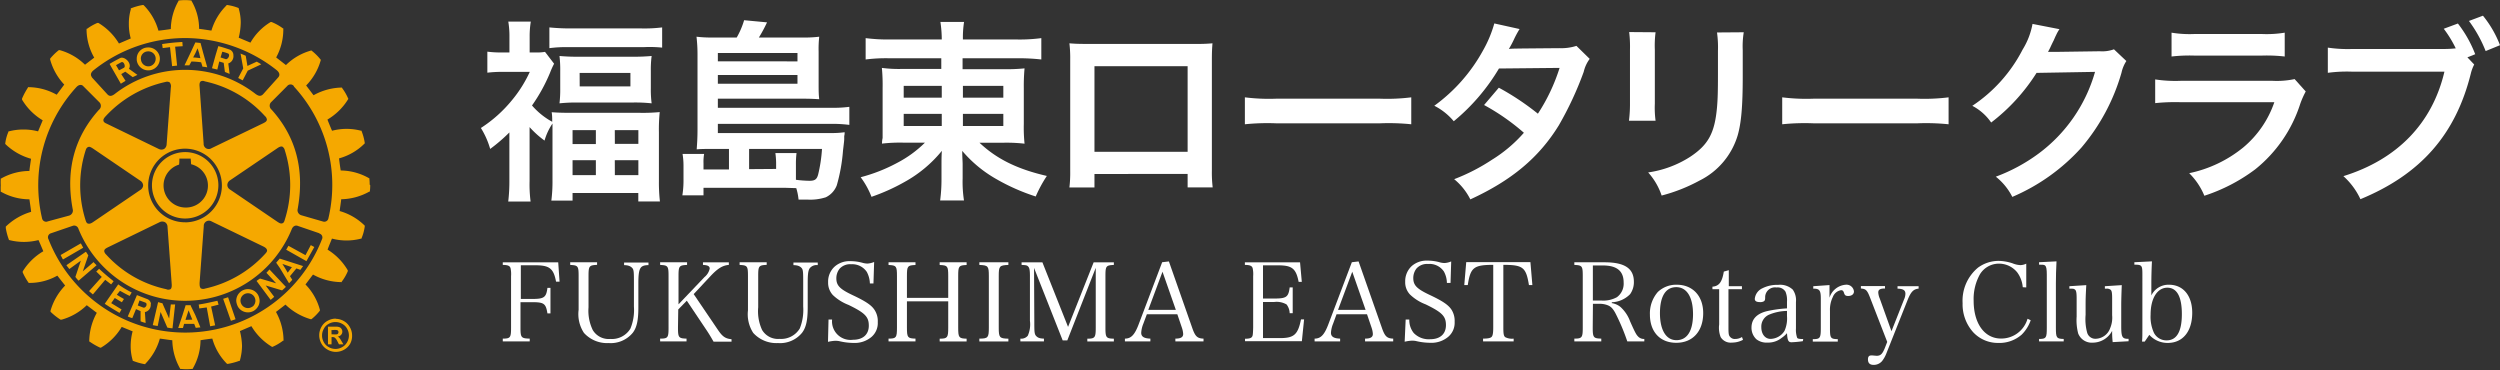 <svg xmlns="http://www.w3.org/2000/svg" viewBox="0 0 371.14 55"><rect x="0" y="0" width="371.14" height="55" fill="#333333" stroke="none"/><defs><style>.cls-1{fill:#fff;}.cls-2{fill:#f5a800;}</style></defs><g id="レイヤー_2" data-name="レイヤー 2"><g id="レイヤー_1-2" data-name="レイヤー 1"><path class="cls-1" d="M75.62,19.66a24.37,24.37,0,0,1-2.85,2.45A12.14,12.14,0,0,0,71.39,19,19.75,19.75,0,0,0,76,14.88a18.81,18.81,0,0,0,2.65-4.21h-4a18.49,18.49,0,0,0-2.3.12V7.67a15.68,15.68,0,0,0,2.16.12h1.12V5.43a13.07,13.07,0,0,0-.17-2.22h3.34a13.45,13.45,0,0,0-.17,2.24V7.79h.87a7.25,7.25,0,0,0,1.41-.09l1.35,1.76a12.08,12.08,0,0,0-.6,1.33,25,25,0,0,1-2.68,4.87,10.76,10.76,0,0,0,3,2.42c0-.61,0-.87-.08-1.42.77.06,1.58.09,2.91.09H95a26.47,26.47,0,0,0,2.94-.11,25.27,25.27,0,0,0-.12,3v7.27a24.79,24.79,0,0,0,.15,3H94.76V28.65H85v1.13H81.85a21.73,21.73,0,0,0,.17-3V19.63c0-.46,0-.72,0-1.29a8.81,8.81,0,0,0-1.18,2.53,14,14,0,0,1-2.22-2v8a19.92,19.92,0,0,0,.15,3.05H75.45a25.37,25.37,0,0,0,.17-3.11ZM81.56,4.07a31.16,31.16,0,0,0,3.14.15H95.22a21.27,21.27,0,0,0,3.08-.15v3A17.74,17.74,0,0,0,95.54,7H84.33a18.35,18.35,0,0,0-2.77.15Zm1.61,6.46a17.33,17.33,0,0,0-.11-2.22,27.5,27.5,0,0,0,2.79.11H94a27.35,27.35,0,0,0,2.74-.11,15.31,15.31,0,0,0-.12,2.19v2.59a15.68,15.68,0,0,0,.12,2.25,22.92,22.92,0,0,0-2.8-.12H85.85a24.35,24.35,0,0,0-2.79.12,17.13,17.13,0,0,0,.11-2.19ZM85,21.39h3.46V19.32H85ZM85,26h3.46V23.78H85Zm1.06-13.17h7.53v-2H86.05Zm5.22,8.53h3.49V19.32H91.27Zm0,4.64h3.49V23.78H91.27Z"/><path class="cls-1" d="M108.22,22.11h-2.48c-1.07,0-1.56,0-2.31.06.06-.87.12-1.64.12-3V8.05a22.66,22.66,0,0,0-.15-2.6,18.57,18.57,0,0,0,2.48.12h3.49A11.92,11.92,0,0,0,110.47,3l3.4.32a21.13,21.13,0,0,1-1.21,2.25h6.48a18,18,0,0,0,2.48-.12,15.9,15.9,0,0,0-.09,2.22v4.76c0,.92,0,1.58.09,2.3-.81-.05-1.53-.08-2.42-.08H106.57V16h16.81a18,18,0,0,0,2.71-.14v2.68a19.43,19.43,0,0,0-2.77-.15H106.57v1.36h16.66a13.6,13.6,0,0,0,2.16-.12c0,.26,0,.29-.06.58,0,.06,0,.2,0,.38s0,.28-.18,1.75a25.65,25.65,0,0,1-.92,5.16,3.25,3.25,0,0,1-1.64,1.79,7.58,7.58,0,0,1-2.74.34c-.26,0-.63,0-1.3,0a8.49,8.49,0,0,0-.34-1.7l-1.64-.05c-.35,0-.67,0-1.27,0H104.44v1.12H101.3a14,14,0,0,0,.17-2.39v-2a10.82,10.82,0,0,0-.14-1.76h3.2a6.92,6.92,0,0,0-.09,1.42v.89h3.78Zm10.17-13V7.87H106.57V9.11Zm-11.82,3.32h11.82v-1.3H106.57Zm8.65,12.65v-.92a12.25,12.25,0,0,0-.11-1.44h3.14a13.17,13.17,0,0,0-.09,1.75v2.22a16.78,16.78,0,0,0,2,.15c.8,0,1.09-.2,1.29-.9a21.59,21.59,0,0,0,.58-3.83H111.21v3Z"/><path class="cls-1" d="M132,8.65a23.75,23.75,0,0,0-3.49.18V5.66a26.08,26.08,0,0,0,3.69.2h7.61a17.53,17.53,0,0,0-.2-2.6h3.51a14.8,14.8,0,0,0-.17,2.6h7.87a24.67,24.67,0,0,0,3.77-.2V8.83A29.54,29.54,0,0,0,151,8.65H142.9v1.62h6a26.77,26.77,0,0,0,3.2-.12,28.7,28.7,0,0,0-.11,2.91v5.33a23.71,23.71,0,0,0,.11,2.94,23.68,23.68,0,0,0-3.23-.14h-3.46c2.57,2.42,5.62,3.92,10,4.93a19.46,19.46,0,0,0-1.65,3.05,30.35,30.35,0,0,1-5.91-2.62,18.74,18.74,0,0,1-5-4.15c0,1,.06,1.5.06,2v2.07a18,18,0,0,0,.2,3.29h-3.54a23.83,23.83,0,0,0,.2-3.29V24.39c0-.35,0-1.41.06-2A18.88,18.88,0,0,1,134.31,27a29.1,29.1,0,0,1-4.93,2.22,12.21,12.21,0,0,0-1.61-2.91,24.49,24.49,0,0,0,5.42-2.13,17,17,0,0,0,4.12-3H134.2a22.92,22.92,0,0,0-3.26.14,3.53,3.53,0,0,1,.09-.83c0-.12,0-.12,0-2.11v-5.3a26.85,26.85,0,0,0-.11-3,19.42,19.42,0,0,0,3.14.15h5.68V8.65Zm2.16,4.1V14.5h5.65V12.75Zm0,4.15v1.81h5.65V16.9Zm8.79-2.4h6V12.75h-6Zm0,4.21h6V16.9h-6Z"/><path class="cls-1" d="M162.48,25.83v2h-3.72a18.66,18.66,0,0,0,.12-2.48V8.86a18.52,18.52,0,0,0-.12-2.43c.69.06,1.3.09,2.45.09h16.37A23.23,23.23,0,0,0,180,6.43c-.06.75-.09,1.33-.09,2.4V25.31a19.06,19.06,0,0,0,.12,2.51h-3.72v-2Zm13.83-16H162.48V22.54h13.83Z"/><path class="cls-1" d="M184.81,14.45a28.77,28.77,0,0,0,4.67.2h15.36a28.77,28.77,0,0,0,4.67-.2v4a32.56,32.56,0,0,0-4.7-.14h-15.3a32.56,32.56,0,0,0-4.7.14Z"/><path class="cls-1" d="M236,8.74a5.19,5.19,0,0,0-.89,1.93,49.66,49.66,0,0,1-3.69,7.93c-2.94,4.78-7,8.18-13.14,11a9.2,9.2,0,0,0-2.4-3,28.73,28.73,0,0,0,5.62-2.89,20.77,20.77,0,0,0,4.73-4,32.65,32.65,0,0,0-5.91-4.12l2.19-2.57a38.46,38.46,0,0,1,5.8,3.86,27.45,27.45,0,0,0,3.22-6.8l-9,.09A29.84,29.84,0,0,1,215.82,18a9.17,9.17,0,0,0-2.89-2.3,24.89,24.89,0,0,0,7.24-8.22,17.8,17.8,0,0,0,1.67-4l3.75.83a14.71,14.71,0,0,0-.87,1.62A15,15,0,0,1,224,7.27c.46-.06.46-.06,7.49-.12a7.38,7.38,0,0,0,2.54-.34Z"/><path class="cls-1" d="M245.78,4.79a15.43,15.43,0,0,0-.11,2.6v8a14.49,14.49,0,0,0,.11,2.53h-3.95a19.85,19.85,0,0,0,.15-2.59V7.36a17.59,17.59,0,0,0-.12-2.6Zm13.09,0a13.15,13.15,0,0,0-.15,2.68v3.89c0,4.5-.23,6.92-.75,8.73a11,11,0,0,1-5.67,6.72,24.75,24.75,0,0,1-5.62,2.22,9.75,9.75,0,0,0-2-3.43,15.63,15.63,0,0,0,6.22-2.31c2.71-1.79,3.66-3.54,4-7.35.11-1.24.14-2.5.14-4.81V7.56a15.83,15.83,0,0,0-.14-2.74Z"/><path class="cls-1" d="M264.58,14.45a28.77,28.77,0,0,0,4.67.2h15.36a28.77,28.77,0,0,0,4.67-.2v4a32.56,32.56,0,0,0-4.7-.14h-15.3a32.56,32.56,0,0,0-4.7.14Z"/><path class="cls-1" d="M315.67,9.06a5.18,5.18,0,0,0-.72,1.73A29.86,29.86,0,0,1,309,21.91a29.21,29.21,0,0,1-10.26,7.32,9,9,0,0,0-2.45-3,25.63,25.63,0,0,0,6.31-3.4,22.83,22.83,0,0,0,8.42-12.16l-8.68.15a28.19,28.19,0,0,1-6.74,7.37,7.71,7.71,0,0,0-2.8-2.48,22.14,22.14,0,0,0,7.47-8.35,11,11,0,0,0,1.47-3.81l4,.78a5.4,5.4,0,0,0-.5.89c-.08.15-.08.15-.37.81-.09.17-.09.17-.37.75a9.74,9.74,0,0,1-.46.92c.37,0,.83,0,1.38,0l6.31-.09a5.09,5.09,0,0,0,2.1-.29Z"/><path class="cls-1" d="M342.3,13.58a13,13,0,0,0-.81,1.82,20.42,20.42,0,0,1-6.69,9.74,25.83,25.83,0,0,1-7.55,3.92A10.07,10.07,0,0,0,325,25.71a18.74,18.74,0,0,0,8-3.8,15.09,15.09,0,0,0,4.64-6.74h-14a28.66,28.66,0,0,0-3.69.14V11.79a19.72,19.72,0,0,0,3.75.21H337.4a12.64,12.64,0,0,0,3.25-.26ZM322.38,4.85a16.65,16.65,0,0,0,3.37.2h10.06a16.59,16.59,0,0,0,3.37-.2V8.39a23,23,0,0,0-3.31-.14H325.7a23.2,23.2,0,0,0-3.32.14Z"/><path class="cls-1" d="M367.31,9.58a5.91,5.91,0,0,0-.49,1.29c-2.25,9.08-7.43,15-16.4,18.7a10.52,10.52,0,0,0-2.53-3.42c8-2.48,13.2-7.84,15-15.51H349.21a21.29,21.29,0,0,0-3.63.17V7.07a20.07,20.07,0,0,0,3.69.2H362.5a17,17,0,0,0,2.07-.09,16.73,16.73,0,0,0-1.78-2.91l2.1-.78a17.78,17.78,0,0,1,2.57,4.56l-1.16.46Zm1.7-2a19.52,19.52,0,0,0-2.48-4.47l2.08-.78a16,16,0,0,1,2.53,4.38Z"/><path class="cls-1" d="M77.27,48.62c0,1.49.09,1.62,1.37,1.65v.41h-4v-.41c1.14,0,1.23-.16,1.23-1.65V41a4.18,4.18,0,0,0-.08-1.2c-.11-.34-.4-.47-1.15-.47v-.39h8.23l.2,2.88-.52,0c-.37-2-1-2.44-3.13-2.44h-2.1v5H79c1.78,0,2.09-.23,2.27-1.64h.45v3.79h-.45c-.23-1.46-.5-1.67-2.27-1.67H77.27Z"/><path class="cls-1" d="M88.64,38.93v.39c-1.18.06-1.27.16-1.27,1.67v4.63A6.56,6.56,0,0,0,88,49a2.75,2.75,0,0,0,2.59,1.32,3.21,3.21,0,0,0,3-1.54,7.23,7.23,0,0,0,.52-3.26V42c0-1.46,0-1.93-.23-2.19s-.55-.44-1.23-.45v-.39h3.62v.39c-.64,0-1,.14-1.19.45s-.31.84-.31,2.19v3.6c0,1.91-.22,3-.82,3.79a4.24,4.24,0,0,1-3.58,1.54,4.64,4.64,0,0,1-3.68-1.51A5.07,5.07,0,0,1,85.9,46V41c0-1.51-.08-1.61-1.25-1.67v-.39Z"/><path class="cls-1" d="M100.65,48.62c0,1.49.1,1.62,1.27,1.65v.41H98v-.41c1.16,0,1.25-.14,1.25-1.65V41c0-1.51-.08-1.61-1.25-1.67v-.39h4v.39c-1.18.06-1.27.16-1.27,1.67v4.18l3.86-4.05a2.23,2.23,0,0,0,.77-1.25c0-.36-.28-.52-1-.55v-.39h3.84v.39c-.91.06-1.66.52-2.74,1.68l-2.48,2.65L106.6,49c.68,1,1.11,1.27,2,1.36v.36h-2.67c-.45-.79-.76-1.3-1.17-1.9l-2.8-4.18-1.27,1.3Z"/><path class="cls-1" d="M113.82,38.93v.39c-1.18.06-1.26.16-1.26,1.67v4.63a6.58,6.58,0,0,0,.58,3.37,2.75,2.75,0,0,0,2.59,1.32,3.24,3.24,0,0,0,3-1.54,7.4,7.4,0,0,0,.51-3.26V42c0-1.46,0-1.93-.22-2.19s-.55-.44-1.23-.45v-.39h3.61v.39a1.31,1.31,0,0,0-1.18.45c-.23.31-.31.84-.31,2.19v3.6c0,1.91-.23,3-.83,3.79a4.21,4.21,0,0,1-3.58,1.54,4.64,4.64,0,0,1-3.68-1.51,5.07,5.07,0,0,1-.78-3.34V41c0-1.51-.08-1.61-1.24-1.67v-.39Z"/><path class="cls-1" d="M123,47.44h.53a2.75,2.75,0,0,0,3.1,3c1.47,0,2.35-.77,2.35-2.1s-.6-1.9-3-3.07a7,7,0,0,1-2.33-1.46,2.67,2.67,0,0,1-.71-1.91,3,3,0,0,1,1-2.35,3.33,3.33,0,0,1,2.32-.78,6.81,6.81,0,0,1,1.91.28,3.1,3.1,0,0,0,.6.08,3,3,0,0,0,1-.24l-.1,3.19h-.53a3.9,3.9,0,0,0-.45-1.7,2.6,2.6,0,0,0-2.34-1.15,2.09,2.09,0,0,0-1.72.68,2.3,2.3,0,0,0-.47,1.41c0,1.07.52,1.6,2.45,2.51s2.79,1.49,3.24,2.21a3,3,0,0,1,.46,1.78,2.71,2.71,0,0,1-.93,2.2,3.85,3.85,0,0,1-2.64.89,9.3,9.3,0,0,1-2.17-.27,3.61,3.61,0,0,0-.54-.05,6.08,6.08,0,0,0-1.11.16Z"/><path class="cls-1" d="M134.64,48.62c0,1.49.1,1.62,1.27,1.65v.41h-4v-.41c1.15,0,1.25-.14,1.25-1.65V41c0-1.51-.09-1.61-1.25-1.66v-.4h4v.4c-1.19.05-1.27.15-1.27,1.66v3.22h6.13V41c0-1.51-.08-1.61-1.27-1.66v-.4h4v.4c-1.17.05-1.25.15-1.25,1.66v7.63c0,1.49.1,1.62,1.25,1.65v.41h-4v-.41c1.17,0,1.27-.16,1.27-1.65V44.73h-6.13Z"/><path class="cls-1" d="M145.39,50.27c1.31,0,1.41-.16,1.41-1.65V41c0-1.51-.1-1.61-1.41-1.67v-.39h4.31v.39c-1.33.06-1.43.16-1.43,1.67v7.63c0,1.49.11,1.62,1.43,1.65v.41h-4.31Z"/><path class="cls-1" d="M153.55,47.63c0,1.49,0,1.93.24,2.21s.54.42,1.19.43v.41h-3.5v-.41a1.24,1.24,0,0,0,1.1-.43,4.1,4.1,0,0,0,.32-2.21V41c0-.85-.06-1.2-.24-1.41s-.34-.23-1-.26v-.39h3.09l3.81,9.59,3.8-9.59h3v.39c-1.17.06-1.25.16-1.25,1.67v7.63c0,1.49.1,1.62,1.25,1.65v.41h-3.94v-.41c1.14,0,1.25-.17,1.25-1.65V39.76l-4.22,10.77h-.69l-4.25-10.76Z"/><path class="cls-1" d="M169.73,48.07a4.17,4.17,0,0,0-.31,1.33c0,.58.42.84,1.36.87v.41H167v-.41c.92,0,1.46-.56,2.07-2.2l3.46-9.14,1-.12,3.44,9.8c.45,1.32.76,1.63,1.7,1.66v.41h-4.18v-.41c.82,0,1.16-.22,1.16-.69a3.42,3.42,0,0,0-.19-.93l-.68-2h-4.52Zm2.85-7.73L170.47,46h4.09Z"/><path class="cls-1" d="M184.83,50.29c.55,0,.87-.08,1-.24s.18-.21.21-1.43V41a4.18,4.18,0,0,0-.08-1.2c-.11-.34-.41-.47-1.15-.47v-.39H193l.26,2.9-.47,0c-.39-2-1-2.45-3.06-2.45H187.5v4.93h1.67c1.8,0,2.11-.22,2.29-1.65h.45V46.5h-.45a2.24,2.24,0,0,0-.46-1.3,2.94,2.94,0,0,0-1.83-.37H187.5v5.36h2.56c2.05,0,2.63-.53,3.08-2.77l.46,0-.33,3.23h-8.44Z"/><path class="cls-1" d="M197.9,48.07a4.17,4.17,0,0,0-.31,1.33c0,.58.42.84,1.36.87v.41h-3.79v-.41c.92,0,1.46-.56,2.07-2.2l3.46-9.14,1-.12,3.44,9.8c.45,1.32.76,1.63,1.7,1.66v.41h-4.18v-.41c.82,0,1.16-.22,1.16-.69a3.42,3.42,0,0,0-.19-.93l-.68-2h-4.52Zm2.85-7.73L198.64,46h4.09Z"/><path class="cls-1" d="M208.68,47.44h.54a3.06,3.06,0,0,0,.66,2,3.1,3.1,0,0,0,2.43.92c1.48,0,2.35-.77,2.35-2.1s-.6-1.9-3-3.07a6.87,6.87,0,0,1-2.33-1.46,2.63,2.63,0,0,1-.72-1.91,3.06,3.06,0,0,1,1-2.35,3.36,3.36,0,0,1,2.32-.78,6.76,6.76,0,0,1,1.91.28,3.2,3.2,0,0,0,.6.08,3,3,0,0,0,1-.24l-.1,3.19h-.54a3.64,3.64,0,0,0-.45-1.7A2.57,2.57,0,0,0,212,39.19a2.09,2.09,0,0,0-1.72.68,2.3,2.3,0,0,0-.47,1.41c0,1.07.52,1.6,2.45,2.51s2.78,1.49,3.24,2.21a3.08,3.08,0,0,1,.45,1.78A2.73,2.73,0,0,1,215,50a3.86,3.86,0,0,1-2.65.89,9.35,9.35,0,0,1-2.17-.27,3.49,3.49,0,0,0-.53-.05,6.27,6.27,0,0,0-1.12.16Z"/><path class="cls-1" d="M223.18,48.62c0,1,.07,1.27.29,1.44a2.2,2.2,0,0,0,1.24.21v.41h-4.54v-.41c.7,0,1.08-.08,1.25-.24s.26-.5.26-1.41v-9.3c-2.91,0-3.38.4-3.78,3l-.52,0,.29-3.4h9.53l.29,3.4-.51,0c-.43-2.64-.88-3-3.8-3Z"/><path class="cls-1" d="M236.45,48.62c0,1.49.1,1.62,1.27,1.65v.41h-4v-.41c1.15,0,1.25-.16,1.25-1.65V41c0-1.51-.08-1.62-1.25-1.67v-.39h4.49c3,0,4.35.92,4.35,2.9a3.06,3.06,0,0,1-.56,1.83,4,4,0,0,1-2.72,1.2V45a2.68,2.68,0,0,1,1.3.58A5.37,5.37,0,0,1,242,47.71c.8,1.8.93,2,1.25,2.31a1.2,1.2,0,0,0,.86.3v.36h-2.53a30.73,30.73,0,0,0-1.77-4.2c-.38-.7-.69-1-1.18-1.18a3.27,3.27,0,0,0-1.15-.2h-1Zm1.35-4a4.17,4.17,0,0,0,2.24-.5,2.49,2.49,0,0,0,1-2.18c0-1.7-1-2.53-3.08-2.53h-1.49v5.21Z"/><path class="cls-1" d="M246.11,43.35a3.94,3.94,0,0,1,2.82-1.08c2.36,0,3.92,1.67,3.92,4.21,0,2.71-1.56,4.41-4,4.41s-3.91-1.67-3.91-4.18A4.85,4.85,0,0,1,246.11,43.35Zm2.77,7.15c1.59,0,2.46-1.38,2.46-3.87s-.91-4-2.49-4-2.42,1.38-2.42,3.86S247.32,50.5,248.88,50.5Z"/><path class="cls-1" d="M256.6,48.38c0,.95,0,1.38.22,1.6a.89.89,0,0,0,.79.34,1.89,1.89,0,0,0,1-.29l.15.42a3.44,3.44,0,0,1-1.64.41,1.75,1.75,0,0,1-1.67-.8,3.78,3.78,0,0,1-.23-1.88V42.93h-1v-.37c1-.08,1.44-.71,1.69-2.24l.74-.21c0,.7,0,1.32,0,2.38h1.95v.44H256.6Z"/><path class="cls-1" d="M267.64,50.65a15.11,15.11,0,0,1-1.67.16c-.48,0-.61-.26-.68-1.35a4,4,0,0,1-.79.7,3.2,3.2,0,0,1-2.11.7,2.45,2.45,0,0,1-1.65-.5,2.33,2.33,0,0,1-.72-1.72c0-1.28.81-2.11,2.39-2.47a19.35,19.35,0,0,1,2.88-.39v-1a3.31,3.31,0,0,0-.22-1.47,1.35,1.35,0,0,0-1.33-.63,1.46,1.46,0,0,0-1.69,1.49c0,.34-.05.45-.18.55a1,1,0,0,1-.56.13c-.56,0-.8-.15-.8-.49a1.92,1.92,0,0,1,1.1-1.55,4.89,4.89,0,0,1,2.37-.52,2.74,2.74,0,0,1,2.17.71,2.73,2.73,0,0,1,.47,1.83s0,0,0,1.64l0,1.54v.74a3.61,3.61,0,0,0,.18,1.4c.09.13.29.18.9.18Zm-2.35-4.49a7.14,7.14,0,0,0-2.72.58,1.92,1.92,0,0,0-1.09,1.85c0,1,.56,1.72,1.36,1.72a2.5,2.5,0,0,0,2.08-1.19,4.52,4.52,0,0,0,.37-2.2Z"/><path class="cls-1" d="M271.6,42.32c0,.81,0,1,0,1.36v.52A2.74,2.74,0,0,1,274,42.27a1.11,1.11,0,0,1,1.23,1c0,.41-.34.67-.86.67-.35,0-.5-.1-.6-.41s-.19-.45-.45-.45a1.58,1.58,0,0,0-1.22,1,4.26,4.26,0,0,0-.43,2.06v2.54c0,1.53.08,1.64,1.16,1.67v.36h-3.71v-.36c1.09,0,1.19-.16,1.19-1.67V44.31c0-1.22-.2-1.46-1.12-1.46v-.36Z"/><path class="cls-1" d="M282.66,44.47a2.15,2.15,0,0,0,.21-.86c0-.52-.32-.73-1.17-.76v-.36h3.13v.36c-.77.07-1.16.47-1.68,1.8l-3.1,7.8a4.51,4.51,0,0,1-.65,1.16,1.62,1.62,0,0,1-1.23.56c-.58,0-.86-.26-.86-.83,0-.37.15-.57.46-.57a1.15,1.15,0,0,1,.24,0l.58.05c.59,0,.86-.26,1.22-1.14l.36-.92-2.47-6.37c-.5-1.32-.66-1.49-1.44-1.56v-.36h3.58v.36c-.71,0-1,.16-1,.58a2.65,2.65,0,0,0,.23.93l1.73,4.83Z"/><path class="cls-1" d="M300.29,42.64a4.34,4.34,0,0,0-.81-2.19,3.48,3.48,0,0,0-2.71-1.31,3.3,3.3,0,0,0-2.83,1.57,7.51,7.51,0,0,0-.94,3.94c0,3.39,1.62,5.61,4.07,5.61A4.06,4.06,0,0,0,301,47.32l.47.22a5.51,5.51,0,0,1-1.33,2.13,5,5,0,0,1-3.49,1.24,5,5,0,0,1-3.72-1.59A6.2,6.2,0,0,1,291.36,45a6.37,6.37,0,0,1,2.29-5.27,5.18,5.18,0,0,1,3.06-1,6.88,6.88,0,0,1,2.06.36,3.55,3.55,0,0,0,1.2.27,2.16,2.16,0,0,0,.84-.22v3.53Z"/><path class="cls-1" d="M302.71,50.32c1.07,0,1.15-.16,1.15-1.67V40.76c0-.79-.07-1.18-.24-1.33s-.36-.13-.91-.14v-.36l2.59-.13c-.06,1.08-.09,2.38-.09,3.24v6.61c0,1.51.08,1.64,1.16,1.67v.36h-3.66Z"/><path class="cls-1" d="M313.64,50.79a13,13,0,0,1-.08-1.67,3.27,3.27,0,0,1-2.88,1.75,2.16,2.16,0,0,1-2.16-1.36,7.87,7.87,0,0,1-.23-2.51V44.33c0-.85-.06-1.19-.24-1.33s-.24-.13-.55-.15h-.29v-.36l2.51-.16c-.08,1.51-.1,1.9-.1,3v1.41a7.66,7.66,0,0,0,.23,2.64,1.26,1.26,0,0,0,1.31.91,2.35,2.35,0,0,0,2.11-1.58,4,4,0,0,0,.29-1.91V44.33c0-.86-.05-1.17-.24-1.32a.89.89,0,0,0-.55-.16h-.29v-.36l2.51-.16c-.05,1.22-.08,2.29-.08,3v3.06c0,1.62.14,1.91,1,1.91H316v.36Z"/><path class="cls-1" d="M318.4,50.71H318c.05-.63.05-.74.05-2.9V40.76c0-1.38-.07-1.46-1.19-1.47v-.36l2.61-.13c-.06,1.08-.09,2.4-.09,3.24v1.82A2.82,2.82,0,0,1,322,42.27c2.11,0,3.45,1.62,3.45,4.16,0,2.76-1.39,4.48-3.64,4.48a3.63,3.63,0,0,1-2.73-1.2Zm1.37-1.29a2.08,2.08,0,0,0,1.88,1.11c1.5,0,2.26-1.32,2.26-3.9s-.73-3.92-2.16-3.92-2.48,1.49-2.48,4A5.73,5.73,0,0,0,319.77,49.42Z"/><path class="cls-2" d="M15.62,41.54l-1.83,2.17-.57-.49,1.89-2.11c-.3-.28-.53-.53-.82-.79l.42-.42c.73.68,1.36,1.21,2.16,1.85l-.37.47-.88-.68M12,36.13,9,37.86c.11.21.22.46.35.66l3-1.74c-.14-.27-.22-.41-.35-.65m1.9,2.77-1.61,1.39.82-2.38c-.14-.21-.21-.35-.36-.54l-2.89,2c.13.2.29.37.43.57L12,38.7l-.81,2.41a4,4,0,0,0,.48.56l2.67-2.29c-.15-.16-.32-.3-.46-.48m3.93,4.27c.46.25.92.52,1.44.76l.3-.51a16.37,16.37,0,0,1-2-1.2l-2,2.88c.74.49,1.42.9,2.19,1.35l.31-.51L16.51,45l.53-.76,1.05.63.31-.48c-.34-.19-.69-.4-1.06-.63Zm9.69-10.73a4.93,4.93,0,1,1,4.92-4.93,4.94,4.94,0,0,1-4.92,4.93m.06-1.63a3.26,3.26,0,0,0,.81-6.43c0-.14-.06-.83-.06-.83H26.63s0,.74-.05.89a3.24,3.24,0,0,0-2.3,3.1,3.28,3.28,0,0,0,3.25,3.27M20.3,8.91V8.75a1.66,1.66,0,0,1,1.56-1.7,1.71,1.71,0,0,1,1.87,1.56v.14a1.72,1.72,0,0,1-3.43.16m.63-.06a1.1,1.1,0,0,0,1.18,1,1.12,1.12,0,0,0,1-1.11s0-.07,0-.11a1.09,1.09,0,0,0-1.2-1,1.06,1.06,0,0,0-1,1.1Zm7.17.85h-.71l.86-1.79L29,6.3l.77.08.41,1.53L30.77,10a4.49,4.49,0,0,0-.71-.1l-.2-.65a12.33,12.33,0,0,0-1.44-.12Zm.57-1.17a9.18,9.18,0,0,1,1.08.11l-.18-.73-.24-.74L29,7.91ZM25.24,7l.31,2.82.74-.08L26,6.93l1.12-.07-.05-.63c-1.25.08-1.76.13-3,.31l.08.6Zm.12,38.18-.25,2.11L24.1,45c-.24,0-.39-.11-.63-.14l-.79,3.4c.24.07.48.09.73.14l.43-2.09,1,2.32a4.61,4.61,0,0,0,.77.11L26,45.19a4.75,4.75,0,0,1-.65,0m20-7.31-2.53-1.39-.33.58,3,1.7,1.17-2.1-.52-.28Zm-3.82.51L45,39.5c-.08.11-.15.2-.22.31a1.24,1.24,0,0,0-.18.25l-.6-.21L43.05,41l.34.54q-.21.24-.48.51l-1.36-2.26L41,39Zm.39.79.41.65.38.65.5-.65.13-.16Zm-3.61,4.6a2,2,0,0,1,.23.87,1.73,1.73,0,0,1-.15.7,1.87,1.87,0,0,1-.73.8,1.73,1.73,0,0,1-2.35-.64l-.07-.16a2.17,2.17,0,0,1-.17-.7,1.74,1.74,0,0,1,3.24-.87m-.39.87a1.18,1.18,0,0,0-.16-.58,1.11,1.11,0,0,0-2.06.58,1.2,1.2,0,0,0,.16.54.88.88,0,0,0,.12.17,1.09,1.09,0,0,0,1.37.23.93.93,0,0,0,.31-.23,1.19,1.19,0,0,0,.26-.71m1.66-4.12L41,42.06l-2.4-.71a5.1,5.1,0,0,0-.51.36l2.09,2.81c.18-.14.36-.31.53-.45l-1.27-1.69,2.43.73a5.28,5.28,0,0,0,.57-.52L40,40a6.21,6.21,0,0,1-.44.48m15.4-13a6,6,0,0,1-.05.89v.07l-.07,0a8.9,8.9,0,0,1-4.19,1.14c0,.19-.21,1.56-.23,1.75a8.61,8.61,0,0,1,3.73,2.17l0,.06v.06a7,7,0,0,1-.47,1.73l0,.07h-.07a8.47,8.47,0,0,1-4.33,0c-.07.18-.6,1.46-.65,1.64a8.82,8.82,0,0,1,3,3.07l0,.07,0,.07a6.94,6.94,0,0,1-.9,1.55l0,.06h-.08a8.71,8.71,0,0,1-4.18-1.12c-.13.16-1,1.32-1.12,1.47a8.48,8.48,0,0,1,2.14,3.77l0,.07,0,.05a7.57,7.57,0,0,1-1.26,1.27l0,0h-.1a9,9,0,0,1-3.75-2.17l-1.41,1.09a8.79,8.79,0,0,1,1.12,4.08v.19l-.08,0a7.08,7.08,0,0,1-1.55.91l0,0-.08,0a8.9,8.9,0,0,1-3.06-3.07l-1.7.73a10.14,10.14,0,0,1,.31,2.19,8.39,8.39,0,0,1-.31,2.15v.07l-.07,0a9.72,9.72,0,0,1-1.71.46h-.08l-.05,0a8.52,8.52,0,0,1-2.19-3.75c-.18,0-1.55.2-1.75.24a8.48,8.48,0,0,1-1.14,4.18l0,.07h-.08a7.4,7.4,0,0,1-1.76,0h-.07l0-.07a8.81,8.81,0,0,1-1.14-4.18c-.2,0-1.65-.23-1.85-.24a8.74,8.74,0,0,1-2.16,3.74l0,.05h-.09a8.63,8.63,0,0,1-1.71-.48l-.06,0,0-.06a7.33,7.33,0,0,1-.31-2.16,8.4,8.4,0,0,1,.29-2.17l-1.62-.66a8.73,8.73,0,0,1-3.08,3.08l-.06,0-.07,0a9.59,9.59,0,0,1-1.56-.9l-.05,0v-.14a8.87,8.87,0,0,1,1.12-4.13l-1.49-1.13a8.65,8.65,0,0,1-3.75,2.15l-.07,0-.07,0A9.3,9.3,0,0,1,7.5,46.28l0-.08v-.07a8.85,8.85,0,0,1,2.17-3.74L8.51,40.92A8.35,8.35,0,0,1,4.33,42H4.26l0,0a9,9,0,0,1-.89-1.56l0-.07,0-.07a8.76,8.76,0,0,1,3.06-3c-.08-.2-.62-1.48-.72-1.66a8.69,8.69,0,0,1-4.33,0l-.06,0,0-.06a8.83,8.83,0,0,1-.46-1.72V33.7l0-.06a9,9,0,0,1,3.76-2.19c0-.2-.23-1.66-.25-1.86a8.61,8.61,0,0,1-4.2-1.11l-.06,0v-.08a7.74,7.74,0,0,1,0-.89,8.33,8.33,0,0,1,0-.89V26.5l.06,0a8.62,8.62,0,0,1,4.2-1.12c0-.2.21-1.62.24-1.81A8.85,8.85,0,0,1,.78,21.37l0,0,0-.08a6.32,6.32,0,0,1,.47-1.72l0-.07.07,0a8.68,8.68,0,0,1,4.33,0c.08-.17.61-1.45.69-1.64a8.84,8.84,0,0,1-3.07-3.07l0-.07,0-.08A10.48,10.48,0,0,1,4.15,13l0-.06h.08a8.65,8.65,0,0,1,4.18,1.12c.13-.14,1-1.34,1.13-1.5A8.76,8.76,0,0,1,7.44,8.82V8.77l0-.06A8.09,8.09,0,0,1,8.74,7.44l.06,0h.06a8.6,8.6,0,0,1,3.76,2.17c.15-.12,1.21-.94,1.37-1.05a8.51,8.51,0,0,1-1.14-4.08v-.2l.07,0a7.57,7.57,0,0,1,1.54-.88l.06,0,.08,0a8.87,8.87,0,0,1,3.06,3.06l1.75-.75a8.05,8.05,0,0,1-.28-2.18,7.43,7.43,0,0,1,.29-2.14V1.22l.07,0A8.82,8.82,0,0,1,21.2.74h.09l.06.05a8.64,8.64,0,0,1,2.17,3.76c.2,0,1.65-.2,1.84-.24A8.62,8.62,0,0,1,26.51.13l0-.06.07,0a7.57,7.57,0,0,1,1.78,0l.07,0,0,.06a8.28,8.28,0,0,1,1.13,4.16c.21,0,1.62.23,1.83.25A8.68,8.68,0,0,1,33.64.79l0-.05.06,0a7.07,7.07,0,0,1,1.74.46l0,0,0,.08a7.34,7.34,0,0,1,.3,2.12,10.14,10.14,0,0,1-.3,2.2l1.74.73a8.52,8.52,0,0,1,3-3.06l.06,0,.08,0A7.54,7.54,0,0,1,42,4.21l.06,0v.19A8.7,8.7,0,0,1,41,8.53l1.45,1.13A8.52,8.52,0,0,1,46.19,7.5l.06,0,.06.06A7.91,7.91,0,0,1,47.56,8.8l.06.06,0,.07a8.71,8.71,0,0,1-2.17,3.76l1.1,1.45A8.83,8.83,0,0,1,50.72,13h.06l0,.06a7.5,7.5,0,0,1,.89,1.53l.05.09-.05.07a8.93,8.93,0,0,1-3.06,3c.07.19.59,1.48.69,1.66a8.5,8.5,0,0,1,4.31,0h.08l0,.08a7.7,7.7,0,0,1,.46,1.73l0,.06-.06.06a8.52,8.52,0,0,1-3.75,2.17c0,.2.2,1.6.24,1.8a8.63,8.63,0,0,1,4.18,1.13l.07,0v.07a6.17,6.17,0,0,1,.05.9m-41.31-16L15.94,14c.31.34.66.29,1.11-.06a17.05,17.05,0,0,1,20.88,0c.45.33.78.4,1.12.06l2.26-2.52c.25-.28.25-.66-.24-1.07A22,22,0,0,0,27.46,5.65a21.81,21.81,0,0,0-13.57,4.78c-.49.4-.47.78-.21,1.06m.15,10.58c-.25-.16-.51-.34-.73-.25s-.31.24-.4.54a17.11,17.11,0,0,0,0,10.31c.07.23.15.46.36.52s.44,0,.77-.23l7-4.76a.85.85,0,0,0,.42-.67.89.89,0,0,0-.42-.7Zm1.53-4.17c0,.26.32.39.58.51l7.62,3.7a.87.87,0,0,0,.81,0,.89.89,0,0,0,.37-.71L25.36,13a.93.93,0,0,0-.17-.77.75.75,0,0,0-.63-.06,17.11,17.11,0,0,0-8.94,5.16c-.21.24-.31.44-.26.6m.11,19.33a.84.84,0,0,0,.28.52,16.77,16.77,0,0,0,8.93,5.15.69.69,0,0,0,.63,0c.16-.12.21-.37.18-.77,0,0-.62-8.47-.62-8.47a.82.82,0,0,0-.37-.7.88.88,0,0,0-.82,0l-7.61,3.7c-.26.13-.55.27-.59.51,0,0,0,.05,0,.07m12-4.26A5.47,5.47,0,1,0,22,27.51,5.46,5.46,0,0,0,27.47,33m2.31,9.79a.78.78,0,0,0,.67.05,17,17,0,0,0,8.91-5.15c.16-.18.33-.36.28-.57s-.22-.37-.57-.54l-7.64-3.7a.77.77,0,0,0-1.18.7L29.63,42c0,.27,0,.59.15.76m11.38-9.85c.23.15.49.33.73.25s.3-.23.39-.55a16.93,16.93,0,0,0,0-10.3.81.81,0,0,0-.36-.54c-.19-.06-.42,0-.77.25l-7,4.75a.85.85,0,0,0-.4.69.8.8,0,0,0,.4.68ZM39.62,17.77a.75.75,0,0,0-.28-.53,16.83,16.83,0,0,0-8.93-5.16.68.68,0,0,0-.61,0c-.16.13-.21.39-.17.77l.6,8.47a.76.76,0,0,0,1.19.67l7.63-3.68c.24-.12.52-.25.57-.51a.16.16,0,0,0,0-.07M7,32.89,10.29,32a.79.79,0,0,0,.53-.81c-1.17-6.05.32-10.95,3.86-14.88a.75.75,0,0,0,.06-1.14l-2.37-2.37c-.22-.27-.64-.27-1,.1A21.58,21.58,0,0,0,6.24,32.39a.62.62,0,0,0,.8.5m40.37,1.74-3.25-1.11c-.17-.07-.62-.07-.85.51a17.09,17.09,0,0,1-31.68-.1.65.65,0,0,0-.82-.41L7.57,34.63a.61.61,0,0,0-.37.89,21.8,21.8,0,0,0,40.6,0,.6.6,0,0,0-.39-.85M43.65,12.82a.62.62,0,0,0-1-.06L40.3,15.12a.75.75,0,0,0,0,1.14c3.55,3.93,5,8.82,3.87,14.88a.79.79,0,0,0,.54.81l3.25.94a.62.62,0,0,0,.8-.51,21.58,21.58,0,0,0-5.15-19.56m-7.58-.89.75-1.44,2-.94c-.21-.15-.44-.26-.66-.4l-1.39.64-.25-1.51c-.3-.14-.47-.2-.77-.33l.4,2.2-.75,1.43ZM32.28,44.65c-1,.22-1.78.41-2.78.56l.09.58,1.1-.15.51,2.8.74-.14-.6-2.79,1.11-.28Zm-9.9.49v.19a1.07,1.07,0,0,1-.87,1l.11,1.61a4.05,4.05,0,0,1-.75-.24l0-1.51-.68-.3-.55,1.34a4.17,4.17,0,0,1-.67-.25l.7-1.63.09-.2.57-1.34,1.55.6a.83.83,0,0,1,.53.74m-.65,0a.29.29,0,0,0-.18-.23l-.87-.32-.19.55-.07.2h0l.79.3c.22.1.43-.1.5-.31a.28.28,0,0,0,0-.2M32.26,10.33c-.27-.08-.48-.11-.79-.2L32,8.21l.41-1.36c.59.14,1.16.34,1.72.52a.9.9,0,0,1,.52.84,1.13,1.13,0,0,1-.76,1.21l.2,1.55-.7-.29-.18-1.35-.66-.2Zm.48-1.8.77.25c.21.06.5-.28.5-.57a.28.28,0,0,0-.24-.3A4.83,4.83,0,0,0,33,7.68l-.16.53ZM29,46.79l.75,1.81-.69.07-.23-.59-1.5,0-.17.61c-.24,0-.46,0-.7,0l.64-1.92.46-1.46,0,0,.76,0,0,.09Zm-.45.66-.27-.66L28,46.07l-.24.72-.23.7Zm4.58-3.09,1.15,3.27c.22-.08.46-.14.69-.24l-1.11-3.26-.73.23M16.46,9.84l-.19-.35c.51-.32,1.05-.6,1.57-.87s1.49.48,1.42,1.22a.74.74,0,0,1-.12.37l1.26.91c-.24.11-.42.21-.7.33l-1.1-.81L18,11,18.64,12l-.7.43Zm.76-.17.1.17.35.6.73-.38a.31.31,0,0,0,.12-.22c0-.33-.23-.78-.57-.57l-.73.4"/><path class="cls-2" d="M49.22,49.63h.22a2.11,2.11,0,0,0,.57,0,.29.29,0,0,0,.18-.12.36.36,0,0,0,.06-.2.29.29,0,0,0-.06-.19A.3.3,0,0,0,50,49a2.22,2.22,0,0,0-.57,0h-.22Zm-.53,1.49V48.5h1.37a1.27,1.27,0,0,1,.42.11.72.72,0,0,1,.24.25.69.69,0,0,1,.1.37.7.7,0,0,1-.19.49.8.8,0,0,1-.52.25.5.5,0,0,1,.18.1,1.31,1.31,0,0,1,.18.2s.09.13.2.32l.31.53h-.66l-.22-.43a1.91,1.91,0,0,0-.37-.54.6.6,0,0,0-.37-.11h-.14v1.08Zm1.12-3.31a2,2,0,0,0-1,.26,1.71,1.71,0,0,0-.73.73,2,2,0,0,0-.27,1,2,2,0,0,0,.26,1,1.83,1.83,0,0,0,.73.73,2,2,0,0,0,1,.27,1.94,1.94,0,0,0,1-.27,1.83,1.83,0,0,0,.73-.73,2,2,0,0,0,0-2,1.79,1.79,0,0,0-.74-.73,2,2,0,0,0-1-.26m0-.48a2.48,2.48,0,0,1,1.23.32,2.28,2.28,0,0,1,.91.91,2.41,2.41,0,0,1,.34,1.24A2.47,2.47,0,0,1,52,51a2.34,2.34,0,0,1-.91.91,2.46,2.46,0,0,1-2.46,0,2.37,2.37,0,0,1-.92-.91,2.56,2.56,0,0,1-.32-1.23,2.5,2.5,0,0,1,.33-1.24,2.24,2.24,0,0,1,.92-.91,2.52,2.52,0,0,1,1.21-.32"/></g></g></svg>